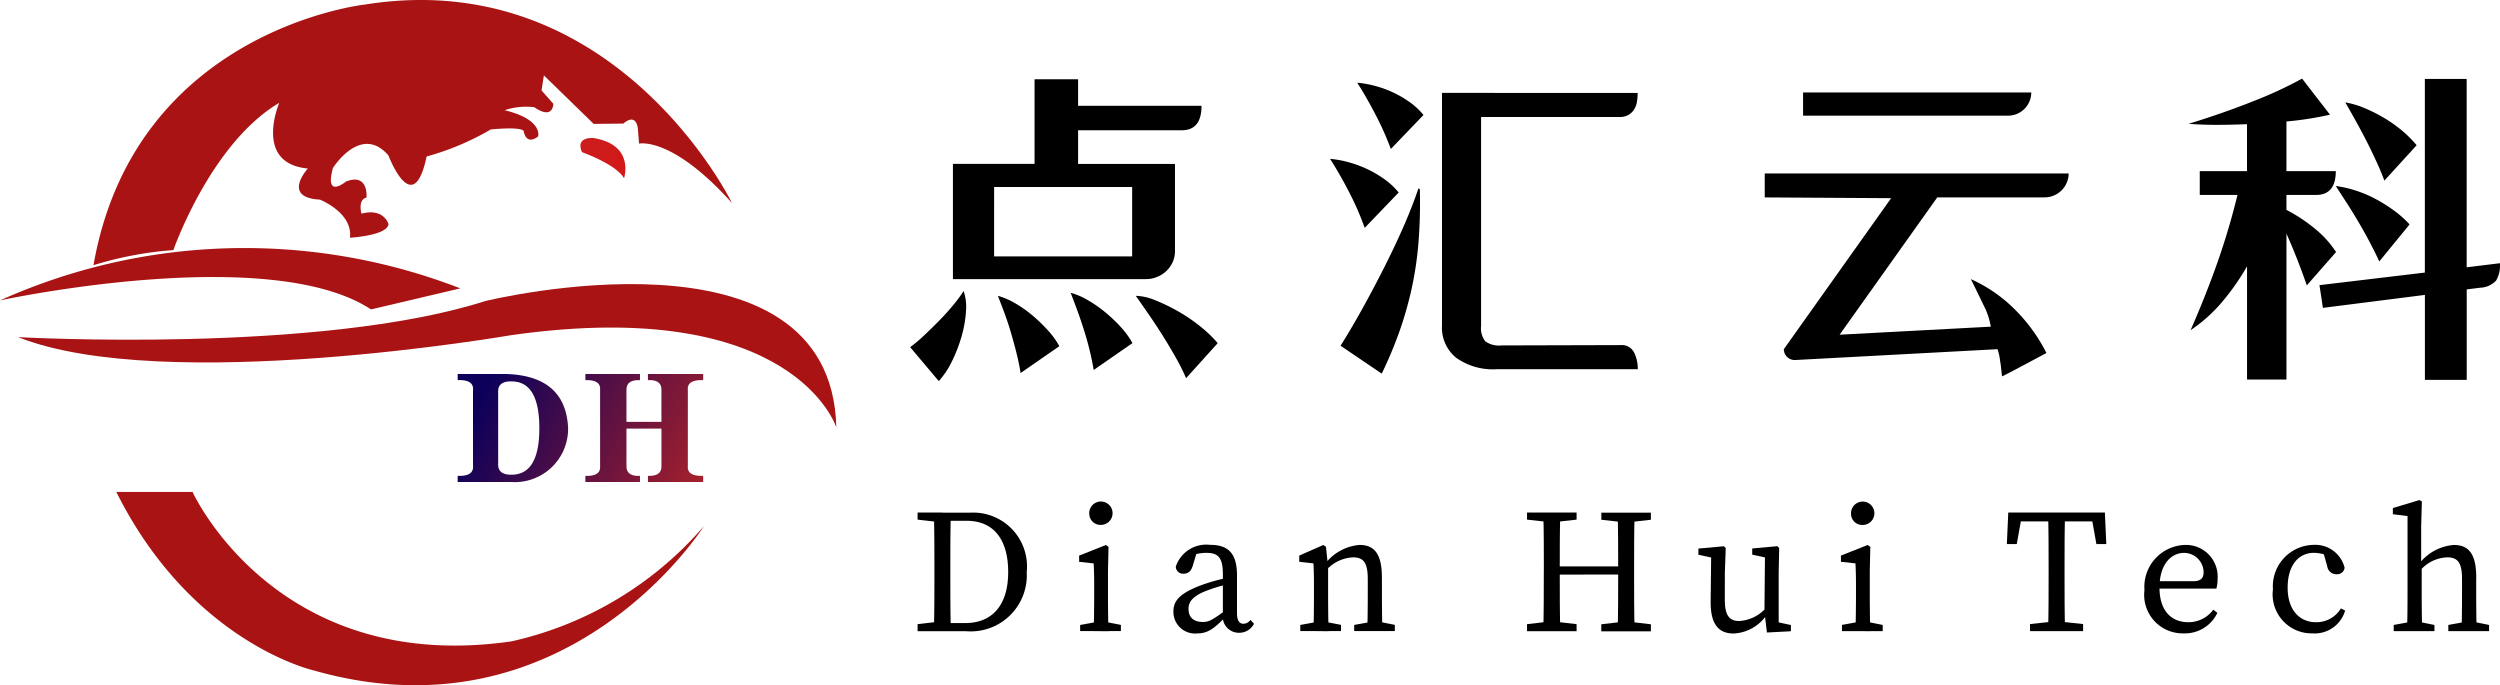 <svg xmlns="http://www.w3.org/2000/svg" xmlns:xlink="http://www.w3.org/1999/xlink" width="135" height="37" viewBox="0 0 135 37"><defs><style>.a{fill:none;}.b{fill:url(#a);}.c{fill:url(#b);}.d{fill:#aa1313;}.e{fill:url(#c);}.f{clip-path:url(#d);}</style><linearGradient id="a" x1="6.984" y1="3.502" x2="0.12" y2="0.419" gradientUnits="objectBoundingBox"><stop offset="0" stop-color="#eaeaea"/><stop offset="0.31" stop-color="red"/><stop offset="0.67" stop-color="#bc2525"/><stop offset="1" stop-color="#0c005a"/></linearGradient><linearGradient id="b" x1="5.673" y1="2.977" x2="-0.762" y2="-0.105" xlink:href="#a"/><linearGradient id="c" x1="10.054" y1="5.106" x2="-6.788" y2="-3.175" xlink:href="#a"/><clipPath id="d"><rect class="a" width="85.852" height="16.754" transform="translate(0 0)"/></clipPath></defs><g transform="translate(-1660.48 -201.114)"><path class="b" d="M2191.3,572.58h2.617q3.214.1,3.347,2.916a2.881,2.881,0,0,1-3.082,2.916H2191.3v-.331q.894.033.828-.564v-4.042q.069-.6-.828-.564Zm2.187.994v3.843q-.033.63.765.6,1.462-.033,1.458-2.518t-1.458-2.518Q2193.454,572.945,2193.486,573.574Z" transform="translate(-506.106 -351.27)"/><path class="c" d="M2292.769,575.164h1.888v-1.69q.033-.6-.729-.564v-.331h2.983v.331q-.9-.033-.828.564v4.042q-.07.6.828.564v.331h-2.982v-.331q.765.033.729-.564v-1.986h-1.889v1.988q-.033.6.729.564v.331h-2.948v-.331q.861.033.795-.564v-4.042q.066-.6-.795-.564v-.331h2.948v.331q-.765-.033-.729.564Z" transform="translate(-598.46 -351.27)"/><path class="d" d="M1835.61,478.6s14.512-3.14,20.036.487l4.82-1.137A32.252,32.252,0,0,0,1835.61,478.6Z" transform="translate(-175.13 -261.264)"/><path class="d" d="M1942.661,295.782s-6.281-12.888-19.819-10.723c0,0-12.429,1.345-14.662,14.075a19.25,19.25,0,0,1,4.313-.815s2.008-5.76,5.718-7.953c0,0-1.408,3.276,1.543,3.548,0,0-1.435,1.57.649,1.679,0,0,1.787.7,1.625,2.058,0,0,2-.109,2.083-.731,0,0-.241-.893-1.461-.568,0,0-.216-.758.271-.867,0,0,.135-1.354-1.113-.866,0,0-1.165.974-.7-.731,0,0,1.513-2.41,3-.677,0,0,1.329,3.52,2.06.054a14.458,14.458,0,0,0,3.466-1.461s1.633-.171,1.777.09c0,0,.1.8.777.289,0,0,.289-.911-1.809-1.417a3.639,3.639,0,0,1,1.607-.162s.938.722,1.029-.181l-.641-.726.127-.813,2.689,2.621,1.606-.018s.632-.614.776.235l.069.848S1939.412,292.154,1942.661,295.782Z" transform="translate(-242.651 -83.7)"/><path class="d" d="M1849.62,506.123s16.245.921,25.234-1.948c0,0,18.683-4.6,18.953,6.823,0,0-2.274-7.148-17.545-4.982C1876.262,506.015,1857.526,509.264,1849.62,506.123Z" transform="translate(-188.165 -286.805)"/><path class="e" d="M2286.728,391.8s1.841.65,2.274,1.408c0,0,.6-1.787-1.624-2.166C2287.377,391.037,2286.348,390.928,2286.728,391.8Z" transform="translate(-594.823 -182.471)"/><path class="d" d="M1925.9,662.75h4.116s4.494,9.909,17.219,8.07a19.25,19.25,0,0,0,10.4-6.228s-7.365,11.7-21.065,7.8C1936.568,672.389,1929.982,670.927,1925.9,662.75Z" transform="translate(-259.139 -435.072)"/><path d="M2548.74,679.132v-.382h1.34v.524h-.1Zm1.337,5.5v.526h-1.337v-.382l1.242-.144Zm-.429-2.914c0-.984,0-1.978-.029-2.962h.918c-.029.964-.029,1.958-.029,2.962v.363c0,1.1,0,2.092.029,3.076h-.918c.029-.965.029-1.959.029-3.076Zm.429,3h1.233c1.5,0,2.322-1.012,2.322-2.751,0-1.809-.822-2.771-2.235-2.771h-1.322v-.439h1.482a2.908,2.908,0,0,1,3.076,3.21,3.028,3.028,0,0,1-3.27,3.191h-1.282Z" transform="translate(-838.71 -449.958)"/><path d="M2675.035,677.987c.018-.43.028-1.414.028-2.006v-.449c0-.525-.01-.822-.028-1.2l-.785-.086v-.335l1.444-.573.143.1-.029,1.29v1.261c0,.593.01,1.576.029,2.006Zm1.47-.335v.335h-2.2v-.331l1.051-.191h.191Zm-1.71-6a.631.631,0,1,1,.63.6A.6.6,0,0,1,2674.8,671.652Z" transform="translate(-955.497 -442.794)"/><path d="M2749.139,706.02a10.26,10.26,0,0,1,1.48-.4v.348a8.687,8.687,0,0,0-1.28.383c-.86.334-.955.7-.955.974,0,.506.334.707.773.707.334,0,.526-.125,1.128-.557l.191-.143.134.2-.279.278c-.573.573-.9.84-1.481.84a1.167,1.167,0,0,1-1.281-1.194C2747.571,706.918,2747.858,706.488,2749.139,706.02Zm1.1,1.624v-2.179c0-.936-.267-1.165-.9-1.165a2.223,2.223,0,0,0-.86.172l.382-.3-.247.822c-.086.278-.229.43-.487.43a.39.39,0,0,1-.43-.382,1.733,1.733,0,0,1,1.844-1.176c.985,0,1.461.449,1.461,1.654v2.025c0,.43.134.583.354.583a.474.474,0,0,0,.372-.209l.192.209a.893.893,0,0,1-.812.487A.869.869,0,0,1,2750.237,707.645Z" transform="translate(-1023.724 -473.331)"/><path d="M2846.115,708.523c.021-.43.029-1.414.029-2.006v-.449c0-.525-.009-.822-.029-1.2l-.765-.086v-.335l1.3-.573.143.1.115,1.108v1.443c0,.593.009,1.576.029,2.006Zm1.491-.335v.335h-2.2v-.331l1.051-.191h.191Zm2.208-2.55v.879c0,.612.009,1.576.029,2.006h-.822c.02-.43.029-1.391.029-2.006v-.8c0-.888-.229-1.175-.8-1.175a2.091,2.091,0,0,0-1.415.659h-.2v-.431h.487l-.41.172a2.591,2.591,0,0,1,1.891-1.07C2849.422,703.87,2849.813,704.377,2849.813,705.638Zm-.258,2.359.955.191v.335h-2.194v-.331l1.051-.191Z" transform="translate(-1114.71 -473.331)"/><path d="M3022.39,679.132v-.382h2.676v.382l-1.242.139h-.192Zm1.434,5.5,1.242.144v.382h-2.676v-.382l1.243-.144Zm-.526-2.914c0-.984,0-1.978-.029-2.962h.917c-.029.964-.029,1.958-.029,2.962V682c0,1.175,0,2.168.029,3.153h-.919c.028-.965.028-1.959.028-2.962Zm.43.382v-.442h4.013v.439Zm2.675-2.961v-.382h2.675v.382l-1.241.139h-.191Zm1.434,5.5,1.242.144v.382H3026.4v-.382l1.243-.144Zm-.525-2.914c0-.984,0-1.978-.029-2.962h.917c-.028.964-.028,1.958-.028,2.962v.478c0,.984,0,1.977.028,2.961h-.917c.029-.965.029-1.959.029-3.153Z" transform="translate(-1279.45 -449.958)"/><path d="M3157.014,707.735c0,.851.249,1.146.775,1.146a2.1,2.1,0,0,0,1.46-.717h.2v.487h-.487l.335-.139a2.269,2.269,0,0,1-1.815,1.044c-.766,0-1.243-.458-1.233-1.72l.028-2.523.2.182-.889-.191v-.335l1.376-.124.1.1-.048,1.338Zm2.274,1.768-.134-1.118.029-3.077.2.182-.889-.191v-.335l1.357-.124.1.1-.028,1.338v2.856l-.23-.23.889.195v.335Z" transform="translate(-1403.394 -474.233)"/><path d="M3267.065,678.033c.018-.43.028-1.414.028-2.006v-.449c0-.525-.009-.822-.028-1.2l-.785-.086v-.335l1.443-.573.144.1-.029,1.29v1.261c0,.593.009,1.576.029,2.006Zm1.471-.331v.335h-2.2V677.7l1.051-.191h.193Zm-1.71-6a.631.631,0,1,1,.63.6.6.6,0,0,1-.63-.606Z" transform="translate(-1506.39 -442.841)"/><path d="M3396.07,679.227l.43-.477-.306,1.7h-.535l.076-1.7h5.218l.076,1.7h-.535l-.305-1.7.429.477Zm2.369,5.4,1.338.144v.382h-2.867v-.382l1.338-.144Zm-.525-2.914c0-.984,0-1.978-.029-2.962h.918c-.029.964-.029,1.958-.029,2.962v.478c0,.984,0,1.977.029,2.962h-.918c.029-.965.029-1.959.029-2.962Z" transform="translate(-1626.809 -449.958)"/><path d="M3506.418,705.668a1.968,1.968,0,0,1-.066.535h-3.527v-.4h2.275c.459,0,.563-.22.563-.487a1.06,1.06,0,0,0-1.06-1.044c-.612,0-1.322.516-1.322,1.882,0,1.214.611,1.863,1.567,1.863a1.659,1.659,0,0,0,1.338-.678l.22.172a1.939,1.939,0,0,1-1.826,1.108,2.08,2.08,0,0,1-2.111-2.34,2.264,2.264,0,0,1,2.179-2.435A1.708,1.708,0,0,1,3506.418,705.668Z" transform="translate(-1726.188 -473.303)"/><path d="M3602.994,706.182c0,1.2.64,1.863,1.537,1.863a1.539,1.539,0,0,0,1.338-.745l.23.115a1.713,1.713,0,0,1-1.767,1.232,2.106,2.106,0,0,1-2.132-2.379,2.238,2.238,0,0,1,2.189-2.4,1.632,1.632,0,0,1,1.681,1.233.4.4,0,0,1-.43.353.494.494,0,0,1-.507-.429l-.239-.841.439.353a1.979,1.979,0,0,0-.917-.239C3603.586,704.3,3602.994,704.959,3602.994,706.182Z" transform="translate(-1818.981 -473.331)"/><path d="M3696.1,669.99l-.793-.1v-.335l1.434-.43.133.076-.038,1.357v2.026l.029.124v1.481c0,.593.009,1.576.029,2.006h-.822c.02-.43.028-1.414.028-2.006Zm1.453,5.879v.335h-2.2v-.335l1.051-.191h.191Zm2.255-2.554v.879c0,.612.009,1.576.029,2.006h-.822c.02-.43.028-1.391.028-2.006v-.8c0-.888-.229-1.175-.8-1.175a2.009,2.009,0,0,0-1.415.66h-.2v-.431h.487l-.43.172a2.63,2.63,0,0,1,1.91-1.07C3699.418,671.547,3699.811,672.054,3699.811,673.315Zm-.259,2.359.954.195v.335h-2.2v-.335l1.051-.191Z" transform="translate(-1905.613 -441.008)"/><g class="f" transform="translate(1709.628 205.024)"><path d="M2544.39,360.815a7.646,7.646,0,0,0,.735-.615q.4-.376.808-.79t.766-.845a7.344,7.344,0,0,0,.578-.781,2.665,2.665,0,0,1,.129,1.084,6.278,6.278,0,0,1-.229,1.331,8.034,8.034,0,0,1-.515,1.35,4.6,4.6,0,0,1-.725,1.1Zm15.734-13.034q0,1.322-1.065,1.322h-5.6v1.818h5.232V355.6a1.449,1.449,0,0,1-.146.67,1.6,1.6,0,0,1-.367.477,1.578,1.578,0,0,1-.5.294,1.544,1.544,0,0,1-.532.1H2546.7v-6.223h4.408V346.35h2.351v1.432Zm-11.2,8.133h7.454v-3.746h-7.453Zm.2,2.129a3.849,3.849,0,0,1,.908.386,6.328,6.328,0,0,1,.936.651,8.767,8.767,0,0,1,.845.81,4.444,4.444,0,0,1,.634.873l-2.093,1.45c-.049-.319-.119-.661-.209-1.028s-.192-.737-.3-1.113-.23-.733-.358-1.083-.25-.664-.36-.946Zm3.929-.165a3.807,3.807,0,0,1,.908.386,6.636,6.636,0,0,1,.947.653,8.11,8.11,0,0,1,.853.808,4.479,4.479,0,0,1,.634.872l-2.093,1.451q-.075-.459-.209-1.019t-.312-1.121q-.175-.557-.368-1.083t-.356-.946Zm3.523.165a2.933,2.933,0,0,1,1.047.239,9.941,9.941,0,0,1,1.239.6,8.853,8.853,0,0,1,1.2.817,6.655,6.655,0,0,1,.936.9l-1.707,1.891a11.156,11.156,0,0,0-.541-1.084q-.339-.606-.726-1.221t-.781-1.183q-.393-.57-.668-.957Z" transform="translate(-2544.39 -345.979)"/><path d="M2870.29,353.112a5.509,5.509,0,0,1,.974.174,6.192,6.192,0,0,1,1.009.367,5.978,5.978,0,0,1,.945.55,3.975,3.975,0,0,1,.78.726l-1.835,1.909a15.788,15.788,0,0,0-.845-1.937Q2870.8,353.9,2870.29,353.112Zm4.85,1.633a27.334,27.334,0,0,1-.074,2.891,18.55,18.55,0,0,1-.377,2.525,19.631,19.631,0,0,1-.661,2.3,22.349,22.349,0,0,1-.945,2.249l-2.222-1.505q.662-1.064,1.286-2.2t1.174-2.239q.551-1.1,1-2.139t.743-1.919ZM2871.759,349a5.584,5.584,0,0,1,.936.166,5.713,5.713,0,0,1,.974.348,5.814,5.814,0,0,1,.915.529,3.814,3.814,0,0,1,.754.7l-1.763,1.835a16.113,16.113,0,0,0-.827-1.853Q2872.253,349.77,2871.759,349Zm15.144.552a3,3,0,0,1-.036.458,1.148,1.148,0,0,1-.148.422.889.889,0,0,1-.3.3.95.95,0,0,1-.5.12h-7.471v11.288a1.136,1.136,0,0,0,.229.827,1.276,1.276,0,0,0,.872.22l6.462-.018a.726.726,0,0,1,.689.385,1.892,1.892,0,0,1,.208.918h-7.618a3.427,3.427,0,0,1-2.184-.615,2.094,2.094,0,0,1-.77-1.739V349.55Z" transform="translate(-2847.617 -348.444)"/><path d="M3536.73,348.261q1.853-.569,3.469-1.211a22.364,22.364,0,0,0,2.661-1.23l1.505,1.948a17.69,17.69,0,0,1-2.351.367v2.681h2.665q0,1.285-1.065,1.285h-1.6v.807a8.714,8.714,0,0,1,1.551,1.028,5.484,5.484,0,0,1,1.129,1.248l-1.579,1.8q-.532-1.524-1.1-2.79v7.875h-2.129v-6.112a12.866,12.866,0,0,1-1.341,1.918,8.315,8.315,0,0,1-1.708,1.531q.844-1.928,1.461-3.687t1.073-3.618h-2.038v-1.286h2.551V348.28q-.825.036-1.625.037C3537.726,348.317,3537.219,348.3,3536.73,348.261Zm16.815,7.528a1.644,1.644,0,0,1-.208.936,1.229,1.229,0,0,1-.854.386l-.734.092v4.884h-2.258V357.5l-5.508.7-.186-1.227,5.691-.679V345.839h2.258v10.17Zm-8.866-4.169a5.884,5.884,0,0,1,1,.221,6.483,6.483,0,0,1,1.074.44,8.117,8.117,0,0,1,1.029.634,5.691,5.691,0,0,1,.881.778l-1.635,2q-.22-.476-.514-1.037t-.626-1.119q-.33-.561-.652-1.056T3544.68,351.621Zm.513-4.516a4.571,4.571,0,0,1,.982.285,8.287,8.287,0,0,1,1.044.514,7.3,7.3,0,0,1,.992.687,6.323,6.323,0,0,1,.835.827l-1.743,1.911q-.184-.5-.45-1.074t-.557-1.147q-.295-.569-.587-1.093t-.517-.909Z" transform="translate(-3467.694 -345.485)"/><path d="M3224.3,360.962h0a1.3,1.3,0,0,1-1.295,1.292h-5.8l-5.273,7.416,8.162-.434a3.787,3.787,0,0,0-.383-1.147c-.22-.466-.691-1.419-.691-1.419a7.911,7.911,0,0,1,2.4,1.663,9.087,9.087,0,0,1,1.679,2.324s-2.365,1.272-2.39,1.258-.055-.571-.111-.819a2.906,2.906,0,0,0-.139-.644l-10.923.585a.587.587,0,0,1-.617-.585h0l5.794-8.154-6.825-.042v-1.292Zm-8.161-4.372h6.141a1.253,1.253,0,0,1-1.252,1.252h-11.068V356.59Zm6.141,0h0a1.253,1.253,0,0,1-1.252,1.252h-11.07V356.59Z" transform="translate(-3161.74 -355.506)"/></g></g></svg>